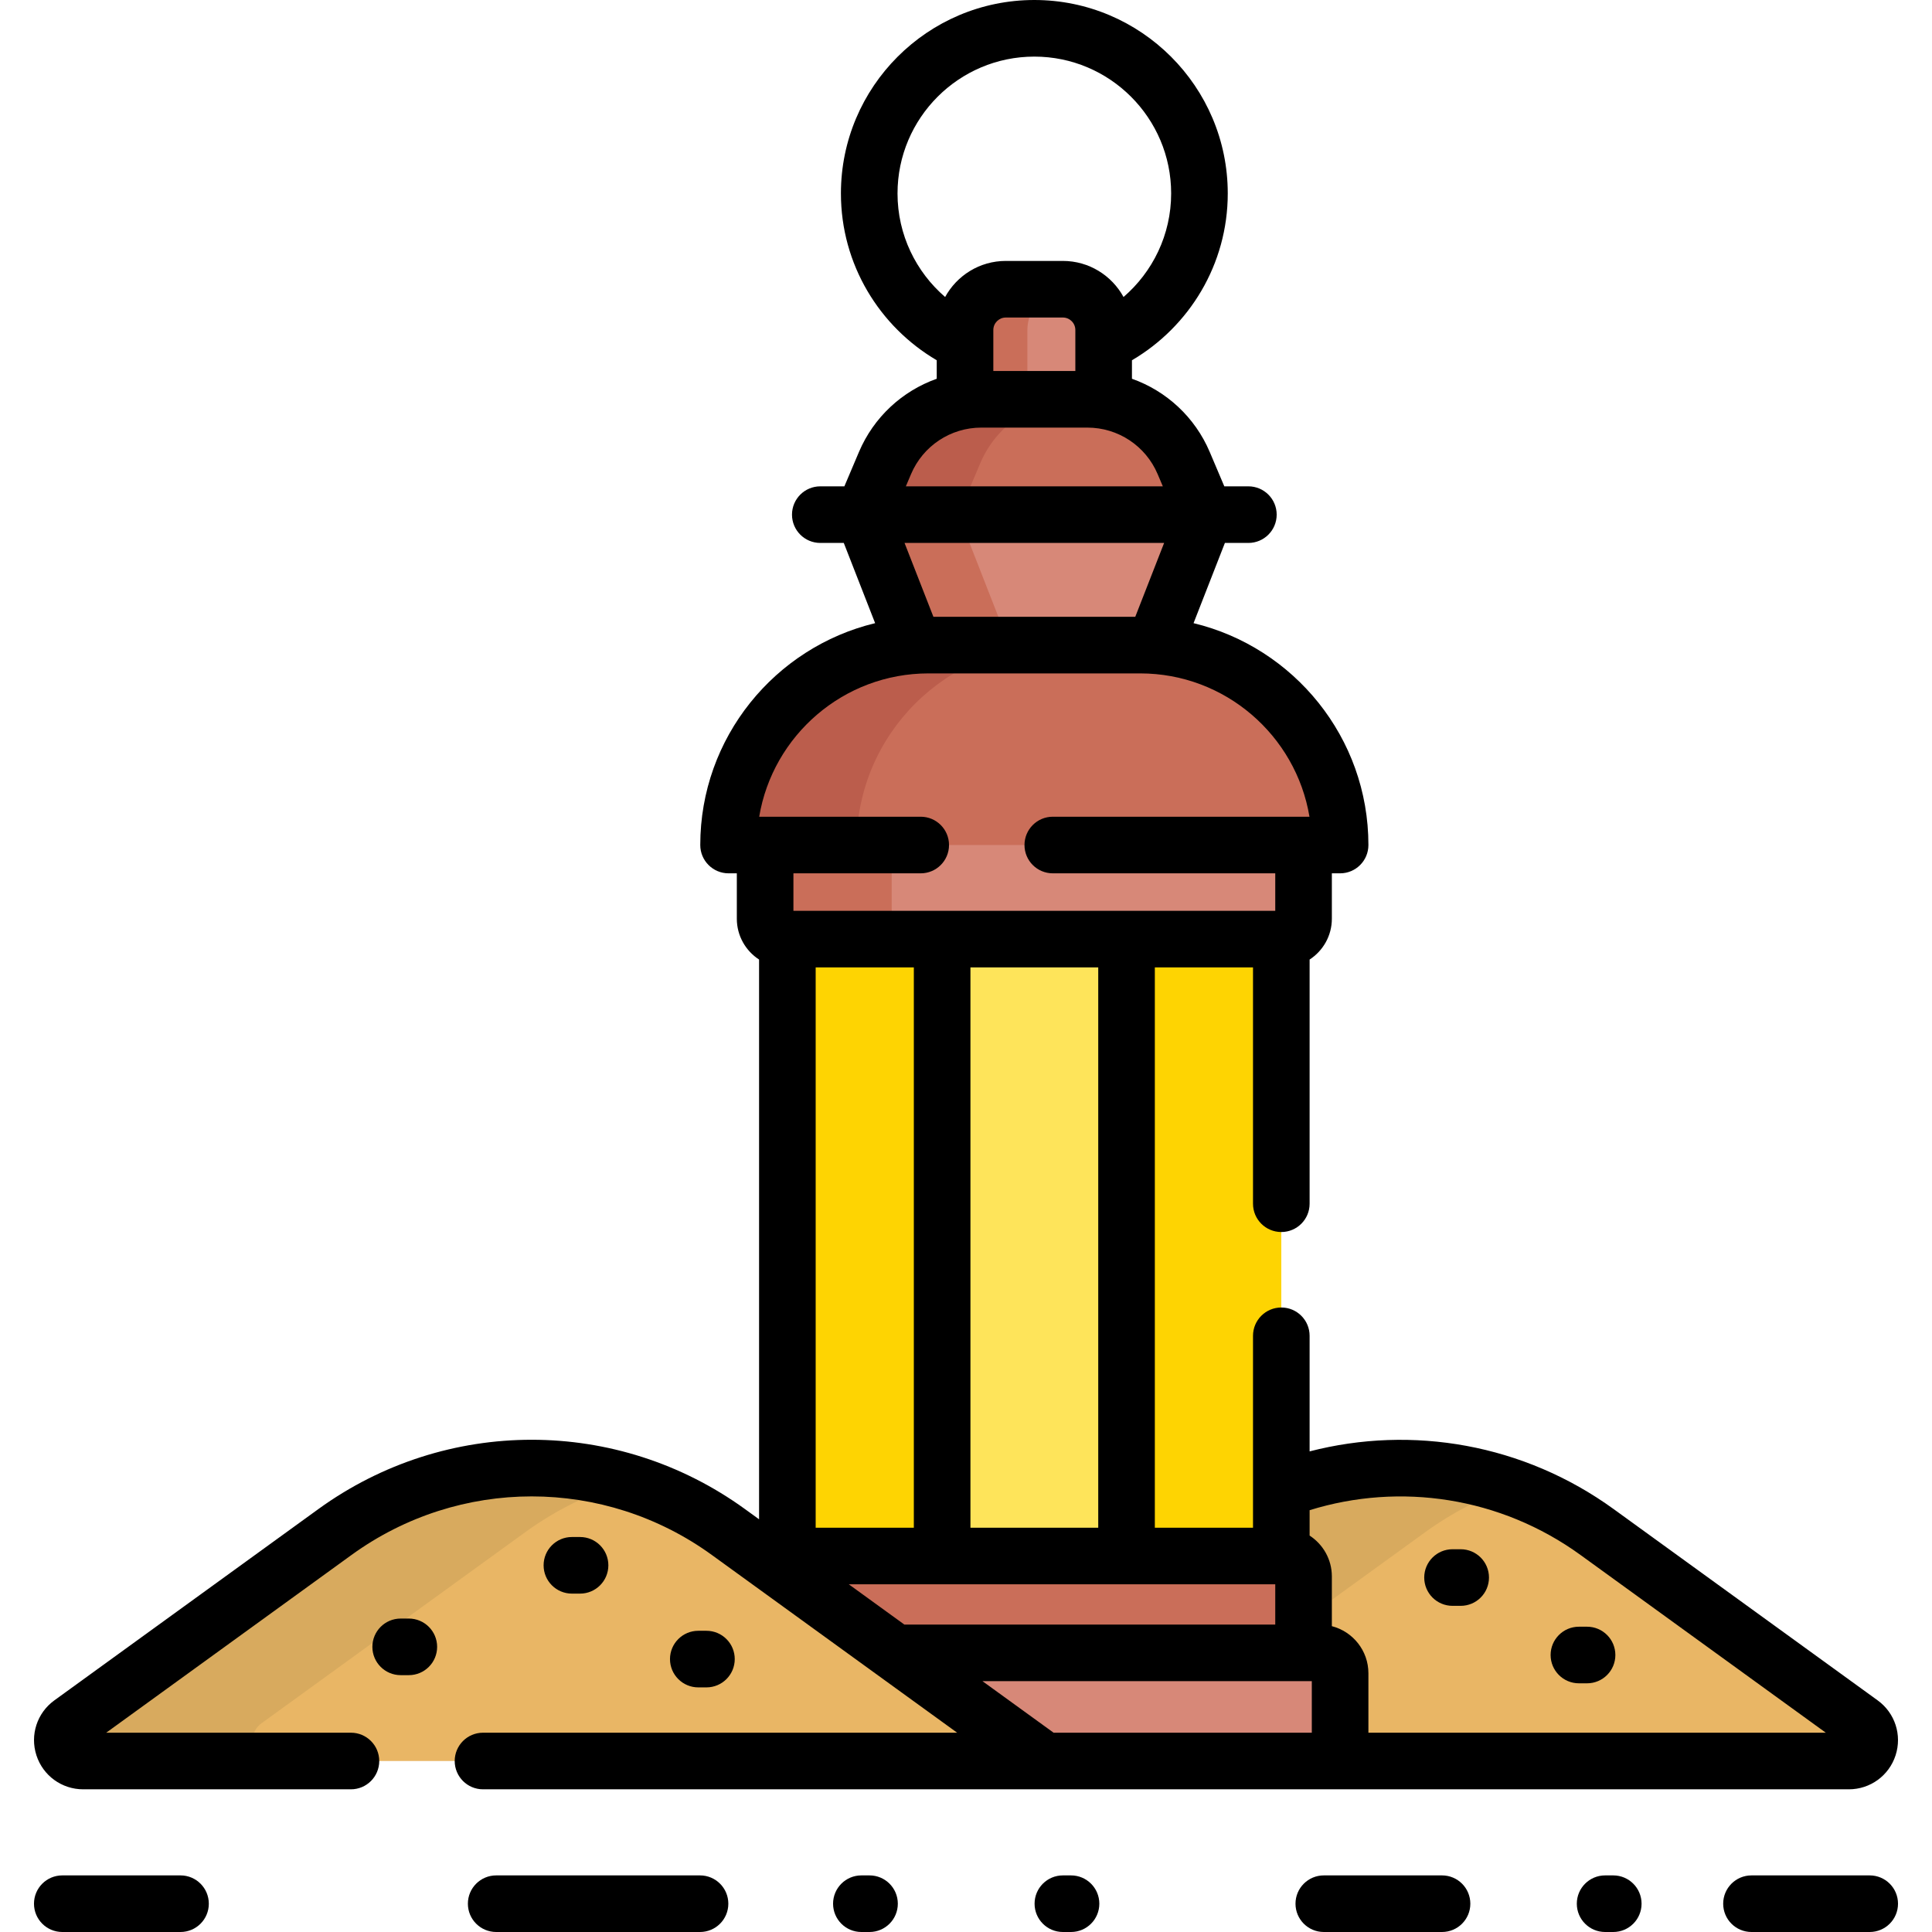 <svg id="Capa_1" enable-background="new 0 0 512 512" height="512" viewBox="0 0 512 512" width="512" xmlns="http://www.w3.org/2000/svg"><g><path d="m493.201 456.693-69.962-50.692c-24.648-17.859-56.174-21.551-83.679-11.105v17.463h.494c2.984 0 5.402 2.419 5.402 5.402v20.266h4.285c2.983 0 5.402 2.419 5.402 5.402v23.256h134.819c5.352 0 7.573-6.852 3.239-9.992z" fill="#e9b665"/><g><path d="m339.56 394.892v17.467h.494c2.984 0 5.402 2.419 5.402 5.402v11.641l32.297-23.401c7.096-5.142 14.767-9.096 22.744-11.892-19.73-6.914-41.352-6.651-60.937.783z" fill="#d8aa5e"/></g><g><path d="m260.059 105.82h28.103c1.461 0 2.902.121 4.316.344v-18.712c0-5.967-4.837-10.804-10.804-10.804h-15.126c-5.967 0-10.804 4.837-10.804 10.804v18.711c1.413-.222 2.854-.343 4.315-.343z" fill="#d78878"/><path d="m260.059 105.82h12.206v-18.368c0-5.731 4.466-10.408 10.106-10.769-.232-.015-.462-.035-.698-.035h-15.126c-5.967 0-10.804 4.837-10.804 10.804v18.711c1.414-.222 2.855-.343 4.316-.343z" fill="#ca6e59"/><g><path d="m208.661 240.563h130.899v171.796h-130.899z" fill="#fed402"/></g><g><path d="m249.677 240.563h48.867v171.796h-48.867z" fill="#fee45a"/></g><path d="m246.061 170.958h56.1c1.266 0 2.518.06 3.762.147l13.567-34.721h-90.757l13.567 34.721c1.243-.087 2.494-.147 3.761-.147z" fill="#d78878"/><path d="m246.061 170.958h21.449l-13.51-34.573h-25.268l13.567 34.721c1.244-.088 2.495-.148 3.762-.148z" fill="#ca6e59"/><g><path d="m228.732 136.385 5.795-13.662c4.347-10.248 14.4-16.904 25.532-16.904h28.103c11.132 0 21.185 6.656 25.532 16.904l5.795 13.662z" fill="#ca6e59"/></g><g><path d="m285.327 105.82h-25.268c-11.132 0-21.185 6.656-25.532 16.904l-5.795 13.661h25.268l5.795-13.661c4.347-10.249 14.4-16.904 25.532-16.904z" fill="#bb5d4c"/></g><g><path d="m340.054 248.874h-131.887c-2.984 0-5.402-2.419-5.402-5.402v-24.725h142.691v24.725c0 2.983-2.419 5.402-5.402 5.402z" fill="#d78878"/></g><g><path d="m236.309 243.472v-24.725h-33.544v24.725c0 2.983 2.419 5.402 5.402 5.402h33.544c-2.983 0-5.402-2.419-5.402-5.402z" fill="#ca6e59"/></g><path d="m345.456 438.027v-20.266c0-2.984-2.418-5.402-5.402-5.402h-131.887c-1.567 0-2.966.678-3.953 1.744l33.019 23.924z" fill="#ca6e59"/><path d="m349.741 438.027h-112.508l39.552 28.658h78.358v-23.256c0-2.983-2.419-5.402-5.402-5.402z" fill="#d78878"/><g><path d="m355.143 223.941h-162.065c0-29.262 23.721-52.983 52.983-52.983h56.1c29.261 0 52.982 23.721 52.982 52.983z" fill="#ca6e59"/></g><g><path d="m279.983 170.958h-33.922c-29.261 0-52.983 23.721-52.983 52.983h33.922c0-29.262 23.721-52.983 52.983-52.983z" fill="#bb5d4c"/></g></g><g><g><path d="m88.761 406.001-69.962 50.692c-4.334 3.14-2.113 9.992 3.239 9.992h254.747l-83.752-60.684c-31.104-22.537-73.168-22.537-104.272 0z" fill="#e9b665"/></g></g><g><path d="m69.292 456.693 69.962-50.692c8.318-6.027 17.423-10.426 26.889-13.229-25.932-7.68-54.597-3.281-77.383 13.229l-69.962 50.692c-4.334 3.14-2.113 9.992 3.24 9.992h50.493c-5.351 0-7.573-6.852-3.239-9.992z" fill="#d8aa5e"/></g><g><path d="m185.515 497h-54.021c-4.143 0-7.5 3.357-7.5 7.5s3.357 7.5 7.5 7.5h54.021c4.143 0 7.5-3.357 7.5-7.5s-3.358-7.5-7.5-7.5z"/><path d="m382.154 497h-31.333c-4.143 0-7.5 3.357-7.5 7.5s3.357 7.5 7.5 7.5h31.333c4.143 0 7.5-3.357 7.5-7.5s-3.357-7.5-7.5-7.5z"/><path d="m495.493 497h-31.332c-4.143 0-7.5 3.357-7.5 7.5s3.357 7.5 7.5 7.5h31.332c4.143 0 7.5-3.357 7.5-7.5s-3.357-7.5-7.5-7.5z"/><path d="m47.839 497h-31.332c-4.143 0-7.5 3.357-7.5 7.5s3.357 7.5 7.5 7.5h31.332c4.143 0 7.5-3.357 7.5-7.5s-3.358-7.5-7.5-7.5z"/><path d="m230.433 497h-2.161c-4.143 0-7.5 3.357-7.5 7.5s3.357 7.5 7.5 7.5h2.161c4.143 0 7.5-3.357 7.5-7.5s-3.358-7.5-7.5-7.5z"/><path d="m283.834 497h-2.16c-4.143 0-7.5 3.357-7.5 7.5s3.357 7.5 7.5 7.5h2.16c4.143 0 7.5-3.357 7.5-7.5s-3.357-7.5-7.5-7.5z"/><path d="m427.532 497h-2.161c-4.143 0-7.5 3.357-7.5 7.5s3.357 7.5 7.5 7.5h2.161c4.143 0 7.5-3.357 7.5-7.5s-3.357-7.5-7.5-7.5z"/><path d="m497.602 450.619-69.962-50.691c-23.805-17.248-53.364-22.332-80.58-15.294v-30.634c0-4.143-3.357-7.5-7.5-7.5s-7.5 3.357-7.5 7.5v50.859h-26.016v-148.485h26.016v62.626c0 4.143 3.357 7.5 7.5 7.5s7.5-3.357 7.5-7.5v-64.709c3.543-2.302 5.896-6.288 5.896-10.819v-12.032h2.187c4.143 0 7.5-3.357 7.5-7.5 0-28.48-19.792-52.41-46.34-58.796l8.307-21.26h6.223c4.143 0 7.5-3.357 7.5-7.5s-3.357-7.5-7.5-7.5h-6.379l-3.856-9.09c-3.929-9.263-11.495-16.179-20.62-19.422v-4.899c15.174-8.908 25.391-25.384 25.391-44.216-.001-28.263-22.995-51.257-51.259-51.257s-51.258 22.994-51.258 51.258c0 18.832 10.217 35.308 25.391 44.216v4.899c-9.125 3.243-16.691 10.159-20.62 19.422l-3.856 9.09h-6.38c-4.143 0-7.5 3.357-7.5 7.5s3.357 7.5 7.5 7.5h6.223l8.307 21.26c-26.548 6.386-46.34 30.316-46.34 58.796 0 4.143 3.357 7.5 7.5 7.5h2.188v12.031c0 4.531 2.353 8.517 5.896 10.819v148.338l-3.728-2.701c-33.816-24.502-79.257-24.501-113.073 0l-69.962 50.691c-4.585 3.322-6.493 9.173-4.747 14.56s6.725 9.006 12.387 9.006h70.962c4.143 0 7.5-3.357 7.5-7.5s-3.357-7.5-7.5-7.5h-64.856l65.018-47.11c28.552-20.688 66.918-20.688 95.472 0l65.019 47.11h-125.653c-4.143 0-7.5 3.357-7.5 7.5s3.357 7.5 7.5 7.5h361.962c5.662 0 10.64-3.619 12.386-9.005 1.747-5.387-.16-11.238-4.746-14.561zm-259.749-399.361c0-19.992 16.265-36.258 36.257-36.258s36.258 16.266 36.258 36.258c0 10.965-4.902 20.798-12.619 27.451-3.107-5.691-9.147-9.562-16.076-9.562h-15.126c-6.928 0-12.969 3.87-16.077 9.562-7.716-6.653-12.617-16.487-12.617-27.451zm47.125 36.194v10.867h-21.734v-10.867c0-1.822 1.482-3.305 3.305-3.305h15.126c1.82 0 3.303 1.483 3.303 3.305zm-43.546 38.2c3.178-7.492 10.489-12.333 18.627-12.333h28.104c8.138 0 15.449 4.841 18.627 12.333l1.371 3.232h-68.1zm67.074 18.233-7.648 19.573h-53.494l-7.648-19.573zm-64.506 72.555h-42.804c3.587-21.522 22.34-37.982 44.864-37.982h56.1c22.524 0 41.277 16.46 44.864 37.982h-68.024c-4.143 0-7.5 3.357-7.5 7.5s3.357 7.5 7.5 7.5h58.956v9.934h-127.69v-9.934h33.734c4.143 0 7.5-3.357 7.5-7.5s-3.357-7.5-7.5-7.5zm47.044 39.934v148.485h-33.867v-148.485zm-74.883 0h26.016v148.485h-26.016zm23.504 174.153-14.723-10.668h113.014v10.668zm107.978 28.658h-68.426l-18.849-13.657h87.275zm15 0v-15.756c0-6.002-4.126-11.045-9.687-12.479v-13.188c0-4.531-2.353-8.516-5.896-10.818v-6.725c23.983-7.445 50.584-3.5 71.779 11.856l65.02 47.11z"/><path d="m153.722 422.324c4.143 0 7.5-3.357 7.5-7.5s-3.357-7.5-7.5-7.5h-2.161c-4.143 0-7.5 3.357-7.5 7.5s3.357 7.5 7.5 7.5z"/><path d="m187.215 447.174c4.143 0 7.5-3.357 7.5-7.5s-3.357-7.5-7.5-7.5h-2.16c-4.143 0-7.5 3.357-7.5 7.5s3.357 7.5 7.5 7.5z"/><path d="m108.344 428.933h-2.161c-4.143 0-7.5 3.357-7.5 7.5s3.357 7.5 7.5 7.5h2.161c4.143 0 7.5-3.357 7.5-7.5s-3.358-7.5-7.5-7.5z"/><path d="m384.935 425.565h2.161c4.143 0 7.5-3.357 7.5-7.5s-3.357-7.5-7.5-7.5h-2.161c-4.143 0-7.5 3.357-7.5 7.5s3.357 7.5 7.5 7.5z"/><path d="m418.429 446.094h2.16c4.143 0 7.5-3.357 7.5-7.5s-3.357-7.5-7.5-7.5h-2.16c-4.143 0-7.5 3.357-7.5 7.5s3.357 7.5 7.5 7.5z"/></g></g></svg>